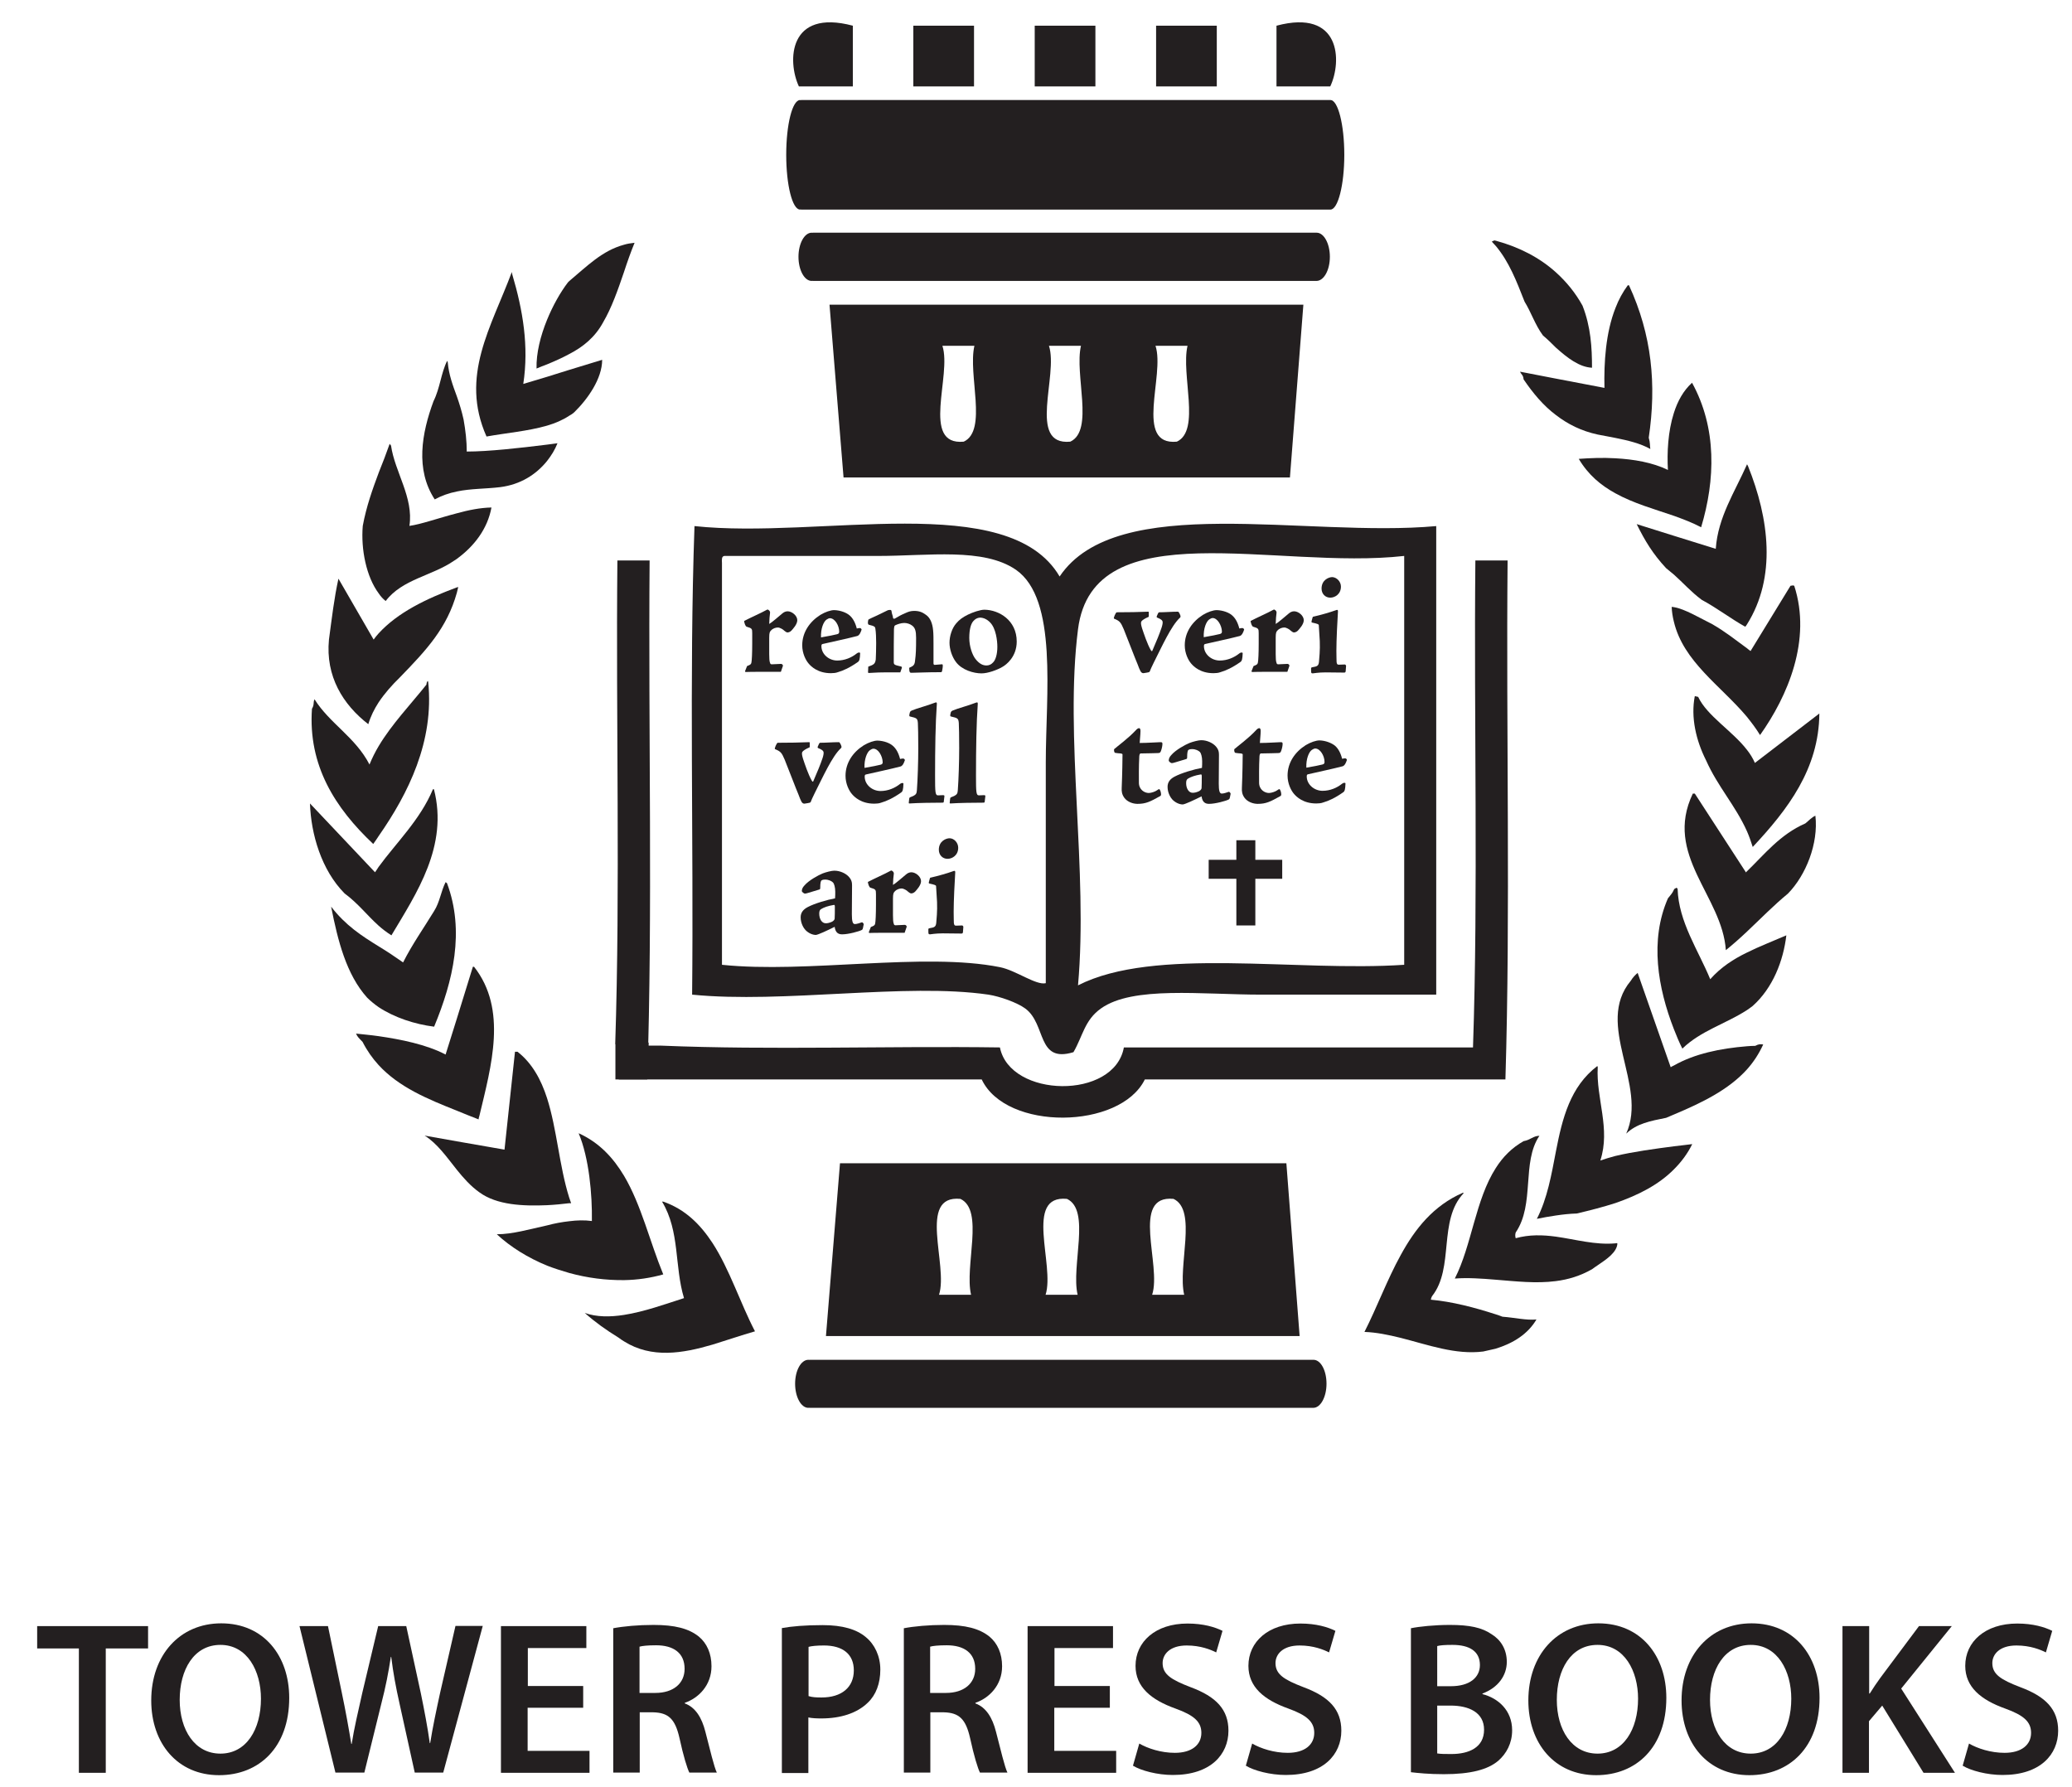<?xml version="1.0" encoding="utf-8"?>
<!-- Generator: Adobe Illustrator 18.1.1, SVG Export Plug-In . SVG Version: 6.00 Build 0)  -->
<svg version="1.2" baseProfile="tiny" id="Layer_1" xmlns="http://www.w3.org/2000/svg" xmlns:xlink="http://www.w3.org/1999/xlink"
	 x="0px" y="0px" viewBox="0 0 1048.1 904" xml:space="preserve">
<g>
	<path fill-rule="evenodd" fill="#231F20" d="M680,78.3c0-15.3-3.2-27.7-7-27.7l0,0H405.1v0.1c-0.1,0-0.3-0.1-0.4-0.1
		c-3.9,0-7,12.4-7,27.7c0,15.3,3.1,27.7,7,27.7c0.1,0,0.3-0.1,0.4-0.1v0.1H673l0,0C676.8,106,680,93.6,680,78.3z"/>
	<path fill-rule="evenodd" fill="#231F20" d="M672.7,129.9c0-6.7-3-12.2-6.7-12.2l0,0H411v0.1c-0.1,0-0.3-0.1-0.4-0.1
		c-3.7,0-6.7,5.5-6.7,12.2c0,6.7,3,12.2,6.7,12.2c0.1,0,0.3-0.1,0.4-0.1v0.1H666l0,0C669.7,142,672.7,136.6,672.7,129.9z"/>
	<path fill-rule="evenodd" fill="#231F20" d="M419.6,154.1l7.1,87.4h225.8l6.8-87.4H419.6z M487.5,223.4
		c-21.9,2.1-5.9-33.6-10.8-48.5c5.4,0,10.8,0,16.2,0C489.5,189.5,499.7,217.7,487.5,223.4z M541.4,223.4
		c-21.9,2.1-5.9-33.6-10.8-48.5c5.4,0,10.8,0,16.2,0C543.4,189.5,553.6,217.7,541.4,223.4z M595.3,223.4
		c-21.8,2.1-5.9-33.6-10.8-48.5c5.4,0,10.8,0,16.2,0C597.3,189.5,607.5,217.7,595.3,223.4z"/>
	<path fill-rule="evenodd" fill="#231F20" d="M431.4,13c0,10.2,0,20.5,0,30.7c-9.1,0-18.2,0-27.3,0C398.2,31,398.7,4.3,431.4,13z"/>
	<path fill-rule="evenodd" fill="#231F20" d="M462,13c10.2,0,20.5,0,30.7,0c0,10.2,0,20.5,0,30.7c-10.2,0-20.5,0-30.7,0
		C462,33.5,462,23.3,462,13z"/>
	<path fill-rule="evenodd" fill="#231F20" d="M523.4,13c10.2,0,20.5,0,30.7,0c0,10.2,0,20.5,0,30.7c-10.2,0-20.5,0-30.7,0
		C523.4,33.5,523.4,23.3,523.4,13z"/>
	<path fill-rule="evenodd" fill="#231F20" d="M584.8,13c10.2,0,20.5,0,30.7,0c0,10.2,0,20.5,0,30.7c-10.2,0-20.5,0-30.7,0
		C584.8,33.5,584.8,23.3,584.8,13z"/>
	<path fill-rule="evenodd" fill="#231F20" d="M645.7,13c0,10.2,0,20.5,0,30.7c9.1,0,18.2,0,27.2,0C678.9,31,678.3,4.3,645.7,13z"/>
	<g>
		<path fill="#231F20" d="M771.2,152.6c3.3,5.3,5.3,11.7,9.3,17.1c2.3,1.9,4.4,4,6.5,6.1c5.9,5.3,11.9,9.9,18.3,10.2
			c0-10.2-0.6-20.7-4.8-31.4c-3.6-6.5-8.1-12-13.4-16.8c-8.3-7.5-18.6-12.8-30.3-16c-0.4-0.1-0.6-0.1-0.9-0.2l-1.3,0.6
			c0.7,0.7,1.4,1.6,2.2,2.4C763.4,132.6,767,141.9,771.2,152.6z"/>
		<path fill="#231F20" d="M883.7,327.9c-5.8-4.2-10.8-8.3-17.6-12.2c-5.9-2.9-14-7.8-19.4-8.6c-0.4-0.1-0.7-0.1-1.1-0.1
			c0.1,2.5,0.5,5,1.1,7.4c4.8,20.3,23.7,32.4,36.9,48.1c2.4,3,4.7,6,6.7,9.3c14-19.7,26.2-48.1,17.3-75.5l-0.6-0.2l-1.3,0.2
			l-20.2,33C884.9,328.9,884.3,328.4,883.7,327.9z"/>
		<path fill="#231F20" d="M883.7,379.3c-7.4-9.6-20.2-17.2-24.7-26.8l-1.7-0.4c-2.1,10.7,0.6,22.4,5.7,32.5
			c5.9,13.3,14.9,22.9,20.7,35.9c1.1,2.5,2,5.1,2.9,7.9c17.7-18.9,33.5-39.5,33.7-67.5l-32.6,25
			C886.7,383.6,885.3,381.3,883.7,379.3z"/>
		<path fill="#231F20" d="M817.1,231.8c-6.4-0.4-12.8-0.1-18.5,0.3c4.8,8.1,11.2,13.4,18.5,17.4c9.2,5.1,19.7,8,29.6,11.4
			c4.7,1.7,9.5,3.5,13.8,5.8c7.2-24,8-50.2-4.6-73.1c-4.4,4-7.3,9.3-9.2,15.3c-3,9.4-3.5,20.2-3,28.8
			C835.9,233.9,826.4,232.3,817.1,231.8z"/>
		<path fill="#231F20" d="M787,191.5l-18.1-3.5c0.7,1.6,1.6,1.6,1.8,3.9c4.7,6.9,9.9,13.2,16.3,18c6.1,4.7,12.9,8.1,21.2,9.9
			c3,0.6,6,1.1,8.9,1.7c6.5,1.3,12.7,2.8,17.7,5.6c-0.3-1.9,0-3-0.8-5.7c4-26.9,1.6-52-10-77.1h-0.6c-2.5,3.4-4.6,7.2-6.2,11.4
			c-5,12.6-5.9,27.8-5.6,40.5L787,191.5z"/>
		<path fill="#231F20" d="M827.9,265.1c4.2,8.5,8.2,15.1,14.9,22.3c1.3,1.1,2.7,2.2,4,3.3c4.5,4,8.5,8.6,14,12.7
			c7.5,4,15.1,9.8,22,13.6c0.4-0.4,0.6-0.7,0.9-1.2c15-23.9,11.2-53.5,0.5-80.1l-0.5-0.9c0,0,0,0,0,0.1c-6.2,14-14.7,26.7-15.8,42.7
			l-21.2-6.6L827.9,265.1z"/>
		<path fill="#231F20" d="M887.9,529c-1.5,0-2.8,0.1-4.2,0.2c-13.6,1.1-26.5,3.8-36.9,9.7c-0.6,0.2-1.1,0.6-1.7,0.9l-16.4-46.8
			l-0.3-0.9c-1.1,0.9-2.4,2.2-3.5,4c-18.5,22.2,8.8,52.8-2.3,77.3c5.3-5.1,12.2-6.4,20.2-8c1.3-0.6,2.7-1.1,4-1.7
			c14-5.9,27.5-12.4,36.9-22.8c3.3-3.7,6-7.8,8.2-12.6C890.4,528.1,889.5,528.1,887.9,529z"/>
		<path fill="#231F20" d="M760,666c-1.1-0.5-2.3-0.8-3.4-1.2c-10.9-3.5-21.9-6.4-32.8-7.4c0,0,0-0.7,0.6-1.8
			c11.4-14.4,2.9-38.3,16-52.1l-0.4-0.2c-14.9,6.5-24.2,18.2-31.5,31.6c-6.8,12.3-11.9,26.2-18.3,38.8c6,0.2,12.2,1.5,18.3,3
			c13.8,3.5,27.8,8.7,41.8,6.9c2.1-0.5,4.1-0.9,6.2-1.4c8.8-2.7,16.3-7.3,20.7-14.8C772,667.9,766.5,666.5,760,666z"/>
		<path fill="#231F20" d="M817.1,584.7c-2.7,0.7-5.2,1.5-7.6,2.3c5.3-16-2.2-31.4-1.3-47.2l-0.2-0.6c-13.7,10.4-17.7,26.4-20.9,42.9
			c-2.3,12-4.4,24.2-9.7,34.4c3.3-0.7,6.4-1.2,9.7-1.7c3.4-0.5,6.9-0.9,10.5-1c6.8-1.6,13.4-3.3,19.6-5.3c11.5-4,21.8-9.2,29.6-17.1
			c3.6-3.6,6.8-7.8,9.2-12.7c-2.9,0.4-6,0.7-9.2,1.1C836.9,581.1,826.4,582.5,817.1,584.7z"/>
		<path fill="#231F20" d="M913.2,416.5c-12.8,5.6-20.6,15.6-29.5,24.2c-0.3,0.2-0.4,0.4-0.5,0.6l-25.9-39.9h-1
			c-14.9,31.1,14.9,51.8,16.7,79.2c3.6-2.9,7.1-6,10.7-9.4c6.7-6.3,13.4-13.2,20.7-19.2c9.1-9.3,15.5-25.3,13.9-39.4
			C916.4,413.4,915.2,414.9,913.2,416.5z"/>
		<path fill="#231F20" d="M865.1,495.3c-6-14.6-16-29-16.5-45.7l-0.5-0.6l-1.1,0.6c-0.1,0.1-0.3,0.4-0.3,0.5c-0.7,1.6-1.6,2.6-3,4.3
			c-9.3,21.3-5.1,45.3,3,66.1c1.3,3.4,2.7,6.7,4.3,9.9c9.4-9.1,21.9-12.5,32.7-19.5c1-0.7,1.9-1.3,2.9-2.1
			c10.2-9.1,15.5-22.9,17-35.7c-6.9,3-13.7,5.6-19.9,8.7C876.9,485.1,870.5,489.2,865.1,495.3z"/>
		<path fill="#231F20" d="M817.1,628.9c-10.2,0.9-20.1-2-30.1-3.4c-6.7-0.9-13.4-1.1-20.3,0.8c-0.3-1.1-0.3-1.8,0-2.9
			c9.8-14.4,2.9-35.5,12-48.9c-3.1,0-4.5,2.1-8,2.7c-6,3.4-10.5,8-14,13.5c-10.4,16.1-12.2,39.2-20.8,56c6.6-0.5,13.7,0,20.8,0.6
			c10,0.8,20.3,2,30.3,0.7c6.3-0.8,12.3-2.6,18.3-6c3.4-2.6,9.6-5.9,11.9-10c0.6-1.1,1-2.2,0.9-3.2
			C817.8,628.8,817.5,628.8,817.1,628.9z"/>
	</g>
	<g>
		<path fill="#231F20" d="M231.1,248.6c7-1.5,14.5-1.3,21.9-2.2c10.3-1.3,18.2-6.4,23.7-13.2c2.2-2.8,4-5.7,5.3-9
			c-1.7,0.2-3.5,0.5-5.3,0.7c-13.7,1.7-29.6,3.5-40.6,3.5c0-5.3-0.6-10.6-1.6-16.2c-0.9-4.1-2.1-8-3.4-11.7
			c-2.1-5.7-4.1-11.1-4.6-17.2l-0.3-0.8c-3.1,6.1-3.6,13.8-6.9,20.4c-6,16.2-9.3,34.6,0.6,49.7C223.4,250.7,227.1,249.4,231.1,248.6
			z"/>
		<path fill="#231F20" d="M276.7,215.3c4.1-1.2,7.9-2.8,11.2-5c1-0.5,1.8-1.1,2.5-1.7c6.9-6.7,14.2-17.1,14.2-26.6l-16.7,5.1
			l-11.2,3.5l-12,3.6c2.9-19.1-0.2-37.3-5.6-55.5l-0.2-1.1c-10.4,27.9-26.4,52.6-12.8,83.2C256,219,267,218.1,276.7,215.3z"/>
		<path fill="#231F20" d="M287.9,179.1c7-3.6,13.1-8.5,17.2-16.1c4.3-7.3,7.5-16.5,10.5-25.3c1.7-5.2,3.5-10.3,5.4-14.9
			c-1.9,0.2-3.8,0.5-5.4,1c-11,3-18.5,10.7-27.7,18.4c-0.1,0.2-0.4,0.4-0.6,0.6c-3.9,5.1-7.7,11.9-10.6,19
			c-3.3,8.1-5.5,16.8-5.3,24.6c1.8-0.7,3.5-1.5,5.3-2.1C280.6,182.7,284.4,181,287.9,179.1z"/>
		<path fill="#231F20" d="M195.1,304c8.4-11.1,23.5-12.7,34.6-20.4c0.5-0.3,1-0.6,1.5-1c8.6-6.3,15.4-15,17.4-25.9
			c-5.6,0.1-11.6,1.3-17.4,2.9c-9.3,2.4-18.2,5.6-24.1,6.4c2.2-14.3-7.4-27.3-9.3-40.6l-0.7-0.9c-1.7,4.8-3.5,9.6-5.5,14.5
			c-3.1,8.3-6.3,17.2-8.1,27c-1,11.9,1.8,25.8,8.1,34.2C192.6,301.7,193.8,303,195.1,304z"/>
		<path fill="#231F20" d="M191.5,468.2c1.9,1.7,4.1,3.4,6.5,4.9c12.7-21.3,28.9-45.2,21.5-73.9H219c-6.4,15.4-18.6,27.1-27.5,39.3
			c-0.6,1-1.2,1.8-1.8,2.7l-32.9-34.8c0.5,15.5,5.8,33.7,17.5,45.5C181.3,457.1,185.5,462.8,191.5,468.2z"/>
		<path fill="#231F20" d="M188.8,426.9c1-1.3,1.9-2.8,2.8-4.1c14.9-21.4,28.1-47.8,25-77.8l-0.2-0.6c0,0-0.7,0.6-0.7,1.9
			c-7.9,9.9-17.6,20.1-24.1,31c-1.8,3-3.4,6.2-4.7,9.4c-7.1-13.8-20.2-20.8-27.8-33c-0.8,1.6,0,2.7-1.3,4.8
			C155.8,387.2,169.5,408.7,188.8,426.9z"/>
		<path fill="#231F20" d="M186.3,366.3c1.2-4,3-7.6,5.2-11c3-4.5,6.6-8.6,10.8-12.7c13.5-13.9,23.8-24.9,28.8-42.8
			c0.2-0.9,0.5-1.9,0.7-2.9c-0.2,0.1-0.5,0.2-0.7,0.2c-15.6,5.8-29.9,12.7-39.6,23.3c-0.9,1-1.7,2-2.5,3.1l-17.8-30.8
			c-2.2,10-3.3,19.7-4.8,30.8C164.6,342.1,173.5,356.4,186.3,366.3z"/>
		<path fill="#231F20" d="M191.5,509.4c8,5.3,18.4,8.7,28.1,9.9c9.6-23.1,15.6-48.4,6.5-72.6l-0.7-0.5c-2.4,4.8-2.9,10-5.8,14.6
			c-5.3,8.7-11,16.7-15.7,26c-4.1-2.9-8.2-5.6-12.3-8.1c-8.6-5.3-16.8-10.6-24.1-20.1c3.4,17.3,7.7,34.3,18.2,46
			C187.5,506.4,189.5,508,191.5,509.4z"/>
		<path fill="#231F20" d="M242.1,566.2c0,0,0-0.7,0.4-1.8c6-25.2,14.3-53.8-2.7-75.4h-0.6l-8.1,26.2l-5.7,18.2
			c-9.7-5.1-22.8-7.7-33.9-9.3c-4.1-0.6-8-0.9-11.4-1.3c0.8,1.8,1.3,2.1,3.3,4.2c2.3,4.5,5,8.3,8.1,11.7
			c10.4,11.3,24.8,17.2,39.6,23.1C234.7,563.3,238.5,564.8,242.1,566.2z"/>
		<path fill="#231F20" d="M276.7,609.6c4-0.2,7.9-0.6,11.2-1c0.4,0,0.7,0,1,0c-0.4-1-0.6-1.9-1-2.9c-5-15.9-6.2-34.7-11.2-50.3
			c-3-9.3-7.5-17.6-14.9-23.4h-1.3l-5.3,49.5l-24.1-4.2l-16.3-2.9c6.5,4.1,11.1,10.8,16.3,17.3c3.3,4.1,6.9,8.2,11.4,11.4
			C251.4,609.6,264.7,610.1,276.7,609.6z"/>
		<path fill="#231F20" d="M335.5,644.6c-6.8-16.5-11.1-35.1-19.8-49.8c-5.5-9.2-12.6-16.9-23-21.6c5.3,12.6,6.9,31.1,6.7,44.4
			c-3.8-0.5-7.5-0.4-11.4,0.1c-3.7,0.4-7.5,1.1-11.2,2.1c-8.8,1.9-17.5,4.5-25.5,4.5c6.9,6.4,15.7,11.9,25.5,15.9
			c3.6,1.4,7.4,2.6,11.2,3.7c9.1,2.5,18.5,3.7,27.7,3.6C322.4,647.4,329.2,646.4,335.5,644.6z"/>
		<path fill="#231F20" d="M381.9,673.4c-7.5-14.4-12.8-31.3-21.5-44.7c-6.1-9.3-13.7-17-24.9-20.9h-0.6c9.1,15.1,6.2,32.7,11.1,48.8
			c-9.4,3-20.1,6.9-30.4,8.5c-7,1.1-13.9,1.1-19.8-1c5.3,4.7,10.6,8.5,17.1,12.5c0.9,0.7,1.8,1.3,2.8,1.9
			c13.9,8.7,29.5,6.1,44.8,1.6C367.7,677.9,374.9,675.4,381.9,673.4z"/>
	</g>
	<g>
		<path fill-rule="evenodd" fill="#231F20" d="M328.6,283.5h-16.3c-0.8,81.2,1.5,165.4-1.1,244.7h0.1V546h16.1
			C330.2,460.8,327.9,370.6,328.6,283.5z"/>
		<g>
			<path fill-rule="evenodd" fill="#231F20" d="M351.3,266.1c63.3,6.8,158.8-18.6,184.7,25.5c28.9-43.1,124.6-19.5,190.5-25.5
				c0,79,0,158,0,237c-24.2,0-56,0-88.3,0c-30.4,0-65.2-4.5-81.3,7c-8.3,5.9-9.1,13.8-13.9,22.1c-18.7,5.7-13.6-14.2-24.4-22.1
				c-4.1-3-12.8-6.1-18.6-7c-41.8-6.1-103.8,4.6-149.9,0C350.9,424.4,348.6,342.7,351.3,266.1z M365.2,284.7c0,67.7,0,135.5,0,203.3
				c42.9,4.5,102.2-6.5,140.6,1.2c8.1,1.6,18.3,9.3,23.2,8.1c0-36.1,0-72.2,0-111.5c0-34.5,6.2-82.8-15.1-97.6
				c-16.4-11.3-44.2-7-69.7-7c-27.5,0-52.8,0-77.8,0C365,281.4,365.1,283,365.2,284.7z M545.3,318.3c-6.9,54.1,5.2,122.3,0,180.1
				c38.7-19.7,110.3-6.7,165-10.4c0-68.9,0-137.8,0-206.8C645.7,288.5,552.9,258.1,545.3,318.3z"/>
			<path fill-rule="evenodd" fill="#231F20" d="M762.6,283.5h-16.3c-0.8,81.7,1.5,166.5-1.2,246.3H568.5c-4.8,26.6-57.6,25.6-62.7,0
				c-56.6-0.8-116.1,1.4-171.2-0.9v0h-6.5v-1.6c-3,1.2-6.4,1.8-10.2,1.8c-1.8,0-3.4-0.2-4.9-0.4V546h183.6c12.3,26.1,70,25.4,82.5,0
				h182.4C764.1,460.8,761.8,370.6,762.6,283.5z"/>
		</g>
	</g>
	<path fill-rule="evenodd" fill="#231F20" d="M671,699.9c0,6.7-3,12.2-6.7,12.2l0,0H409.3V712c-0.1,0-0.3,0.1-0.4,0.1
		c-3.7,0-6.7-5.5-6.7-12.2c0-6.7,3-12.1,6.7-12.1c0.1,0,0.3,0,0.4,0.1v-0.1h255.1l0,0C668.1,687.8,671,693.2,671,699.9z"/>
	<path fill-rule="evenodd" fill="#231F20" d="M650.7,588.4H424.9l-7.1,87.4h239.6L650.7,588.4z M491.2,654.9c-5.4,0-10.8,0-16.2,0
		c4.8-14.9-11.1-50.6,10.8-48.5C498,612.1,487.8,640.3,491.2,654.9z M545.1,654.9c-5.4,0-10.8,0-16.2,0
		c4.8-14.9-11.1-50.6,10.8-48.5C551.9,612.1,541.7,640.3,545.1,654.9z M599,654.9c-5.4,0-10.8,0-16.2,0
		c4.9-14.9-11.1-50.6,10.8-48.5C605.8,612.1,595.6,640.3,599,654.9z"/>
	<g>
		<path fill="#231F20" d="M377.9,336.9c1.8-0.7,2-0.9,2.2-1.8c0.2-0.9,0.4-4.5,0.4-9.4v-5.4c0-2.3-0.1-2.5-2.8-3.3
			c-0.7-0.2-1.2-2-1.3-2.9c2.8-1.5,8.9-4.2,11-5.4c0.5-0.3,0.8-0.4,0.9-0.4s1.5,0.6,1.2,1.9c-0.2,1.5-0.3,2.7-0.4,5.4
			c1.3-0.7,4.8-3.8,6.5-5.2c0.8-0.7,1.7-1.2,2.8-1.2c2.2,0,4.9,2.2,4.9,4.5c0,2.1-2.2,4.4-3,5.3c-0.7,0.7-1.5,0.9-2,0.9
			c-0.5,0-1.2-0.6-1.6-0.9c-0.5-0.6-2.2-1.6-3.2-1.6c-1.1,0-2.5,0.4-3.5,1.5c-0.6,0.6-0.9,1.1-0.9,3.7v8.3c0,2,0.1,3.7,0.4,4.3
			c0.1,0.6,0.4,0.9,1.2,0.8l4.4-0.2c0.4,0,1.1,0.5,0.9,1.1l-1,2.9h-11c-4.1,0-6.3,0.1-6.7,0.1c-0.4,0-0.4-0.1-0.4-0.5L377.9,336.9z"
			/>
		<path fill="#231F20" d="M429.8,311.3c1.6,1.4,2.8,3.5,3.6,6.6c1.4-0.3,1.8-0.3,2.1,0c0.4,0.4,0.4,0.7,0.2,0.9
			c-0.2,0.7-0.9,2.6-2.1,2.9c-4.1,1.1-14.3,3.3-17.3,4c-0.5,0.1-0.8,0.2-0.8,1.1c0,4.1,3.8,7.3,8,7.3c3.8,0,7.3-1.5,9.9-3.6
			c0.7-0.6,1.7-0.6,1.7-0.1c-0.1,3-0.4,3.9-1.1,4.4c-4.1,2.9-7.4,4.4-10.2,5.2c-1,0.4-2.4,0.5-3.5,0.5c-6.6,0-10-3.4-11.2-4.8
			c-1.5-1.7-3.3-5.2-3.3-9.3c0-6.6,3.8-12,9.2-15.4c2.5-1.5,5.2-2.4,7-2.4C425.2,308.7,428.2,309.9,429.8,311.3z M419.8,312.7
			c-0.5,0-1.1,0.3-1.7,0.7c-1.5,1-3,4.6-2.8,9c4.2-0.7,6.4-1.2,8.1-1.6c0.8-0.2,1.1-0.5,1.1-1.3
			C424.5,316.4,422.3,312.7,419.8,312.7z"/>
		<path fill="#231F20" d="M439.2,337.2c2.8-1,3.5-1.4,3.8-3.7c0.1-1.7,0.2-5.7,0.2-8.3c0-2.5-0.1-5.4-0.4-7.2
			c-0.1-0.9-0.3-1.3-3.3-2c-0.4-0.1-0.7-0.7-0.3-2.4c0-0.2,0.3-0.4,1.4-0.9c4.3-1.9,7.5-3.6,8.2-3.9c0.4-0.2,0.7-0.3,1.4-0.3
			c0.5,0,0.7,0.1,0.8,0.8c0.1,1.2,0.7,2.3,0.7,3c0,0.5,0.3,0.8,0.9,0.6c1.8-1.1,3.5-2,5.4-2.8c1.5-0.7,2.7-1.1,4.4-1.1
			c2.5,0,4.1,0.6,6,2c2.2,1.5,3.3,4.4,3.6,7.8c0.2,1.6,0.2,4.8,0.2,6.6c0,3.6,0,6.8,0,10.2c0,0.4,0.2,0.7,0.6,0.7
			c0.5,0,2.3-0.2,3.7-0.3c0.3,0,0.4,0.2,0.4,0.8c0,0.8-0.3,2.4-0.4,2.8c-0.2,0.4-0.3,0.4-0.6,0.4c-7.6,0-12.4,0.3-14.8,0.3
			c-0.6,0-0.9,0-1.1-1l-0.1-1.5c2.3-1,2.8-1.5,3-3.9c0.4-3,0.5-5.4,0.5-11.3c0-3.4-0.5-5-1.9-6.1c-1.1-0.9-2.7-1.4-4.1-1.4
			c-1.6,0-3.6,0.7-4.6,1.2c-0.4,0.2-0.5,0.7-0.6,2c-0.1,3.6-0.1,11.7-0.1,16.3c0,1.6,0.1,1.7,3.6,2.5c0.4,0.1,0.7,0.3,0.4,1l-0.7,2
			h-8.2c-4.1,0-6.3,0.3-7.7,0.3c-0.3,0-0.5-0.2-0.4-0.7L439.2,337.2z"/>
		<path fill="#231F20" d="M514.3,324.5c0,7.8-5.4,11.8-7.2,12.8c-2.7,1.6-7.4,3.3-10.6,3.3c-4,0-9.9-1.7-12.9-5.7
			c-2-2.6-3.3-6.5-3.3-9.8c0-3.3,1.2-7.3,3.4-9.8c1.6-1.9,3.3-3.1,5.9-4.4c2.5-1.2,6.2-2.5,8.4-2.5
			C505.3,308.5,514.3,313.7,514.3,324.5z M492.4,314.1c-1.2,1.3-2.1,4-2.1,8.6c0,4.2,1.5,8.6,3.2,10.7c2,2.5,3.8,3.2,5.5,3.2
			c1.3,0,2.4-0.5,3.3-1.5c1.3-1.2,2.2-4.2,2.2-7.9c0-3.1-0.7-9.3-3.6-12.3c-1.5-1.6-3.4-2.5-5.2-2.5
			C494.3,312.5,493.3,313.1,492.4,314.1z"/>
		<path fill="#231F20" d="M409.6,377.5c0,0.5-0.1,0.6-0.5,0.7c-1.4,0.6-2.9,1.5-3.3,2.2c-0.3,0.7-0.1,1.7,0.4,3.4
			c0.9,2.7,2.7,8.1,4.4,11c0.4,0.7,0.7,0.8,0.9,0.1c2-4.6,3.5-8.2,4.6-11.5c0.4-1.2,0.6-2.4,0.5-2.8c0-0.9-1.2-1.6-2.5-2.1
			c-0.6-0.2-0.7-0.4-0.2-1.4c0.5-1.2,0.7-1.4,1-1.4c2.8,0,6.4-0.3,9.2-0.3c0.5,0,0.6,0.1,0.8,0.5c0.3,0.4,0.5,0.9,0.7,1.5
			c0.1,0.5,0.1,0.8-0.3,1.1c-4.4,4.1-9.1,14.6-13.2,22.7c-0.9,1.8-1.7,3.6-1.8,3.9c-0.1,0.5-0.3,0.7-0.6,0.9
			c-0.6,0.1-1.7,0.4-2.8,0.5c-1.3,0-1.7-1.2-3-4.6c-1.1-2.5-5.4-13.8-7-17.7c-1.5-3.5-2-4.1-4.9-5.3c-0.4-0.2,0.9-3.2,1.4-3.2
			c5.3,0,11.9-0.1,15.8-0.3c0.4,0,0.4,0.1,0.4,0.4L409.6,377.5z"/>
		<path fill="#231F20" d="M451.7,377.3c1.6,1.4,2.8,3.5,3.6,6.6c1.4-0.3,1.8-0.3,2.1,0c0.4,0.4,0.4,0.7,0.2,0.9
			c-0.2,0.7-0.9,2.6-2.1,2.9c-4.1,1.1-14.3,3.3-17.3,4c-0.5,0.1-0.8,0.2-0.8,1.1c0,4.1,3.8,7.3,8,7.3c3.8,0,7.3-1.5,9.9-3.6
			c0.7-0.6,1.7-0.6,1.7-0.1c-0.1,3-0.4,3.9-1.1,4.4c-4.1,2.9-7.4,4.4-10.2,5.2c-1,0.4-2.4,0.5-3.5,0.5c-6.6,0-10-3.4-11.2-4.8
			c-1.5-1.7-3.3-5.2-3.3-9.3c0-6.6,3.8-12,9.2-15.4c2.5-1.5,5.2-2.4,7-2.4C447.2,374.7,450.2,375.9,451.7,377.3z M441.8,378.7
			c-0.5,0-1.1,0.3-1.7,0.7c-1.5,1-3,4.6-2.8,9c4.2-0.7,6.4-1.2,8.1-1.6c0.8-0.2,1.1-0.5,1.1-1.3
			C446.4,382.4,444.3,378.7,441.8,378.7z"/>
		<path fill="#231F20" d="M459.9,404.1c0-0.4,0.1-0.6,0.4-0.8c0.4-0.2,1.2-0.5,1.7-0.7c1.3-0.7,1.7-1.2,1.8-2.9
			c0.4-5.3,0.7-14.5,0.7-21.3c0-7-0.1-10.2-0.2-12.7c-0.2-2.4-0.6-2.5-4-3.3c-0.4-0.1-0.5-0.4,0-2.2c0.2-0.4,0.4-0.6,0.9-0.8
			c2.5-1.1,7.7-2.4,11.8-4c0.2-0.1,0.4-0.1,0.5-0.1c0.3,0,0.4,0.1,0.4,0.7c-0.7,9.7-0.9,22.6-0.9,36.3c0,8.6,0.1,10,1.5,10
			c0.8,0,2.1-0.1,2.5-0.1c0.7,0,0.8,0.2,0.7,0.8c-0.1,0.5-0.2,2-0.3,2.6c-0.1,0.4-0.4,0.4-0.7,0.4c-4.7,0-12.3,0.1-16.6,0.4
			c-0.3,0-0.4,0-0.4-0.4L459.9,404.1z"/>
		<path fill="#231F20" d="M480.6,404.1c0-0.4,0.1-0.6,0.4-0.8c0.4-0.2,1.2-0.5,1.7-0.7c1.3-0.7,1.7-1.2,1.8-2.9
			c0.4-5.3,0.7-14.5,0.7-21.3c0-7-0.1-10.2-0.2-12.7c-0.2-2.4-0.6-2.5-4-3.3c-0.4-0.1-0.5-0.4,0-2.2c0.2-0.4,0.4-0.6,0.9-0.8
			c2.5-1.1,7.7-2.4,11.8-4c0.2-0.1,0.4-0.1,0.5-0.1c0.3,0,0.4,0.1,0.4,0.7c-0.7,9.7-0.9,22.6-0.9,36.3c0,8.6,0.1,10,1.5,10
			c0.8,0,2.1-0.1,2.5-0.1c0.7,0,0.8,0.2,0.7,0.8c-0.1,0.5-0.2,2-0.3,2.6c-0.1,0.4-0.4,0.4-0.7,0.4c-4.7,0-12.3,0.1-16.6,0.4
			c-0.3,0-0.4,0-0.4-0.4L480.6,404.1z"/>
		<path fill="#231F20" d="M408.9,451.6c-0.9,0.3-1.5,0.4-1.8,0.4s-1.5-0.8-1.5-1.3c0-0.9,0.4-1.9,1.3-2.8c2.2-2.6,7-5.2,9.2-6.1
			c1.8-0.7,4.6-1.4,5.9-1.4c3,0,5.7,1.4,7.1,2.8c1.7,1.7,1.9,3.2,1.9,4.6c0,5.7-0.1,11.2-0.1,14.6c0,3.5,0.4,5,1.5,5
			c1.2,0,2.6-0.6,3.6-0.9c0.2-0.1,0.9,0.6,0.9,1l-0.4,2c-0.1,0.4-0.2,0.7-0.6,0.9c-1.3,0.7-6.7,2.2-9.9,2.2c-1.8,0-3.4-0.7-3.8-3.8
			c-3.6,1.8-8.3,4-9.5,4.1c-1.7,0-3.7-0.9-5.2-2.4c-0.9-0.9-2.5-3.4-2.5-6.5c0-2.4,1.3-4,3.6-5.2c3.4-1.8,9.8-3.7,13.8-4.4
			c0.1-1.2,0.1-2.1,0.1-3.4c0-2.2-0.6-4.1-1.1-4.6c-0.7-0.7-2.1-1.5-4.1-1.5c-0.7,0-1.2,0.1-1.7,0.4c-0.4,0.2-0.7,1.2-0.7,3.9
			c0,0.4-0.1,0.7-0.7,0.8L408.9,451.6z M420.9,466.2c0.7-0.4,1.2-0.9,1.3-1.5c0.1-0.9,0.1-4.1,0.1-6c0-0.7-0.1-1-0.4-1
			c-3.1,0.5-5.2,1.3-6.5,2.1c-0.7,0.4-1,1-1,2.3c0,2.7,1.3,4.9,3.3,4.9C418.6,467,419.6,466.8,420.9,466.2z"/>
		<path fill="#231F20" d="M440.5,468.9c1.8-0.7,2-0.9,2.2-1.8c0.2-0.9,0.4-4.5,0.4-9.4v-5.4c0-2.3-0.1-2.5-2.8-3.3
			c-0.7-0.2-1.2-2-1.3-2.9c2.8-1.5,8.9-4.2,11-5.4c0.5-0.3,0.8-0.4,0.9-0.4c0.1,0,1.5,0.6,1.2,1.9c-0.2,1.5-0.3,2.7-0.4,5.4
			c1.3-0.7,4.8-3.8,6.5-5.2c0.8-0.7,1.7-1.2,2.8-1.2c2.2,0,4.9,2.2,4.9,4.5c0,2.1-2.2,4.4-3,5.3c-0.7,0.7-1.5,0.9-2,0.9
			c-0.5,0-1.2-0.6-1.6-0.9c-0.5-0.6-2.2-1.6-3.2-1.6c-1.1,0-2.5,0.4-3.5,1.5c-0.6,0.6-0.9,1.1-0.9,3.7v8.3c0,2,0.1,3.7,0.4,4.3
			c0.1,0.6,0.4,0.9,1.2,0.8l4.4-0.2c0.4,0,1.1,0.5,0.9,1.1l-1,2.9h-11c-4.1,0-6.3,0.1-6.7,0.1c-0.4,0-0.4-0.1-0.4-0.5L440.5,468.9z"
			/>
		<path fill="#231F20" d="M473.5,448.2c0-0.4-0.6-0.7-3.4-1.3c-0.3-0.1-0.4-0.2-0.1-1.3c0.4-1.5,0.4-1.7,0.8-1.7
			c4-0.9,8.4-2.2,11.5-3.3c0.2-0.1,0.3-0.1,0.6-0.1c0.2,0,0.3,0.3,0.3,0.7c-0.3,4.8-0.8,14.3-0.8,20c0,3.3,0.1,4.7,0.1,5.6
			c0.1,1.1,0.4,1.5,1.4,1.4c1.7-0.1,2.5-0.1,2.8-0.1c0.2,0,0.6,0.4,0.6,0.7l-0.2,2.7c-0.1,0.6-0.3,0.7-0.8,0.7
			c-3.1,0-6.2-0.1-9.4-0.1c-3.6,0-6.2,0.5-6.5,0.5c-0.4,0-0.6-0.1-0.7-0.4c-0.1-0.1-0.1-1.1-0.1-2.2c0-0.3,0.2-0.4,0.6-0.5
			c2.5-0.4,3.2-0.7,3.4-2.8c0.1-1.2,0.6-6,0.4-10.4L473.5,448.2z M484.7,428.8c0,3.8-3,5.6-5.4,5.6c-2.5,0-4.4-1.9-4.4-4.6
			c0-4.4,3.7-5.8,5.4-5.8C482.6,424,484.7,426.2,484.7,428.8z"/>
	</g>
	<g>
		<path fill="#231F20" d="M581.1,311.5c0,0.5-0.1,0.6-0.5,0.7c-1.4,0.6-2.9,1.5-3.3,2.2c-0.3,0.7-0.1,1.7,0.4,3.4
			c0.9,2.7,2.7,8.1,4.4,11c0.4,0.7,0.7,0.8,0.9,0.1c2-4.6,3.5-8.2,4.6-11.5c0.4-1.2,0.6-2.4,0.5-2.8c0-0.9-1.2-1.6-2.5-2.1
			c-0.6-0.2-0.7-0.4-0.2-1.4c0.5-1.2,0.7-1.4,1-1.4c2.8,0,6.4-0.3,9.2-0.3c0.5,0,0.6,0.1,0.8,0.5c0.3,0.4,0.5,0.9,0.7,1.5
			c0.1,0.5,0.1,0.8-0.3,1.1c-4.4,4.1-9.1,14.6-13.2,22.7c-0.9,1.8-1.7,3.6-1.8,3.9c-0.1,0.5-0.3,0.7-0.6,0.9
			c-0.6,0.1-1.7,0.4-2.8,0.5c-1.3,0-1.7-1.2-3-4.6c-1.1-2.5-5.4-13.8-7-17.7c-1.5-3.5-2-4.1-4.9-5.3c-0.4-0.2,0.9-3.2,1.4-3.2
			c5.3,0,11.9-0.1,15.8-0.3c0.4,0,0.4,0.1,0.4,0.4L581.1,311.5z"/>
		<path fill="#231F20" d="M623.3,311.3c1.6,1.4,2.8,3.5,3.6,6.6c1.4-0.3,1.8-0.3,2.1,0c0.4,0.4,0.4,0.7,0.2,0.9
			c-0.2,0.7-0.9,2.6-2.1,2.9c-4.1,1.1-14.3,3.3-17.3,4c-0.5,0.1-0.8,0.2-0.8,1.1c0,4.1,3.8,7.3,8,7.3c3.8,0,7.3-1.5,9.9-3.6
			c0.7-0.6,1.7-0.6,1.7-0.1c-0.1,3-0.4,3.9-1.1,4.4c-4.1,2.9-7.4,4.4-10.2,5.2c-1,0.4-2.4,0.5-3.5,0.5c-6.6,0-10-3.4-11.2-4.8
			c-1.5-1.7-3.3-5.2-3.3-9.3c0-6.6,3.8-12,9.2-15.4c2.5-1.5,5.2-2.4,7-2.4C618.7,308.7,621.8,309.9,623.3,311.3z M613.4,312.6
			c-0.5,0-1.1,0.3-1.7,0.7c-1.5,1-3,4.6-2.8,9c4.2-0.7,6.4-1.2,8.1-1.6c0.8-0.2,1.1-0.5,1.1-1.3C618,316.3,615.8,312.6,613.4,312.6z
			"/>
		<path fill="#231F20" d="M634.1,336.9c1.8-0.7,2-0.9,2.2-1.8c0.2-0.9,0.4-4.5,0.4-9.4v-5.4c0-2.3-0.1-2.5-2.8-3.3
			c-0.7-0.2-1.2-2-1.3-2.9c2.8-1.5,8.9-4.2,11-5.4c0.5-0.3,0.8-0.4,0.9-0.4c0.1,0,1.5,0.6,1.2,1.9c-0.2,1.5-0.3,2.7-0.4,5.4
			c1.3-0.7,4.8-3.8,6.5-5.2c0.8-0.7,1.7-1.2,2.8-1.2c2.2,0,4.9,2.2,4.9,4.5c0,2.1-2.2,4.4-3,5.3c-0.7,0.7-1.5,0.9-2,0.9
			c-0.5,0-1.2-0.6-1.6-0.9c-0.5-0.6-2.2-1.6-3.2-1.6c-1.1,0-2.5,0.4-3.5,1.5c-0.6,0.6-0.9,1.1-0.9,3.7v8.3c0,2,0.1,3.7,0.4,4.3
			c0.1,0.6,0.4,0.9,1.2,0.8l4.4-0.2c0.4,0,1.1,0.5,0.9,1.1l-1,2.9h-11c-4.1,0-6.3,0.1-6.7,0.1c-0.4,0-0.4-0.1-0.4-0.5L634.1,336.9z"
			/>
		<path fill="#231F20" d="M667.1,316.2c0-0.4-0.6-0.7-3.4-1.3c-0.3-0.1-0.4-0.2-0.1-1.3c0.4-1.5,0.4-1.7,0.8-1.7
			c4-0.9,8.4-2.2,11.5-3.3c0.2-0.1,0.3-0.1,0.6-0.1c0.2,0,0.3,0.3,0.3,0.7c-0.3,4.8-0.8,14.3-0.8,20c0,3.3,0.1,4.7,0.1,5.6
			c0.1,1.1,0.4,1.5,1.4,1.4c1.7-0.1,2.5-0.1,2.8-0.1c0.2,0,0.6,0.4,0.6,0.7l-0.2,2.7c-0.1,0.6-0.3,0.7-0.8,0.7
			c-3.1,0-6.2-0.1-9.4-0.1c-3.6,0-6.2,0.5-6.5,0.5c-0.4,0-0.6-0.1-0.7-0.4c-0.1-0.1-0.1-1.1-0.1-2.2c0-0.3,0.2-0.4,0.6-0.5
			c2.5-0.4,3.2-0.7,3.4-2.8c0.1-1.2,0.6-6,0.4-10.4L667.1,316.2z M678.3,296.7c0,3.8-3,5.6-5.4,5.6c-2.5,0-4.4-1.9-4.4-4.6
			c0-4.4,3.7-5.8,5.4-5.8C676.2,292,678.3,294.2,678.3,296.7z"/>
		<path fill="#231F20" d="M576.9,369.8c0,1.6-0.4,5.3-0.4,6c3.8,0,9.2-0.4,10.4-0.4c0.9,0,1.1,0.1,1.1,0.9c0,0.6-0.2,2.1-0.7,3.4
			c-0.3,0.9-0.6,1.2-1.5,1.2c-1.3,0.1-4.9,0.1-8.9,0.2c-0.2,0.1-0.5,0.3-0.6,1.3c-0.3,5.7-0.2,10.5-0.2,13.5c0,3.5,2.8,5.2,5,5.2
			c1.2,0,3.3-0.7,4.2-1.4c1-0.7,1.2-0.7,1.4-0.2c0.4,0.6,0.6,1.7,0.6,2.3c0,0.4-0.1,0.7-0.5,0.9c-5,2.8-7.2,3.9-11.4,3.9
			c-2.2,0-5.1-0.9-6.7-3.1c-1.2-1.7-1.4-3.2-1.3-5c0.3-7,0.4-15.1,0.4-16.5c0.1-0.7-0.1-0.7-0.9-0.9c-0.9-0.1-1.9-0.1-2.8-0.3
			c-0.6-0.1-0.7-1.7-0.5-1.9c1.7-1.5,7.2-5.5,11-9.6c0.6-0.7,1.2-1,1.7-1C576.7,368.5,576.9,368.8,576.9,369.8z"/>
		<path fill="#231F20" d="M594.5,385.6c-0.9,0.3-1.5,0.4-1.8,0.4c-0.4,0-1.5-0.8-1.5-1.3c0-0.9,0.4-1.9,1.3-2.8
			c2.2-2.6,7-5.2,9.2-6.1c1.8-0.7,4.6-1.4,5.9-1.4c3,0,5.7,1.4,7.1,2.8c1.7,1.7,1.9,3.2,1.9,4.6c0,5.7-0.1,11.2-0.1,14.6
			c0,3.5,0.4,5,1.5,5c1.2,0,2.6-0.6,3.6-0.9c0.2-0.1,0.9,0.6,0.9,1l-0.4,2c-0.1,0.4-0.2,0.7-0.6,0.9c-1.3,0.7-6.7,2.2-9.9,2.2
			c-1.8,0-3.4-0.7-3.8-3.8c-3.6,1.8-8.3,4-9.5,4.1c-1.7,0-3.7-0.9-5.2-2.4c-0.9-0.9-2.5-3.4-2.5-6.5c0-2.4,1.3-4,3.6-5.2
			c3.4-1.8,9.8-3.7,13.8-4.4c0.1-1.2,0.1-2.1,0.1-3.4c0-2.2-0.6-4.1-1.1-4.6c-0.7-0.7-2.1-1.5-4.1-1.5c-0.7,0-1.2,0.1-1.7,0.4
			c-0.4,0.2-0.7,1.2-0.7,3.9c0,0.4-0.1,0.7-0.7,0.8L594.5,385.6z M606.5,400.2c0.7-0.4,1.2-0.9,1.3-1.5c0.1-0.9,0.1-4.1,0.1-6
			c0-0.7-0.1-1-0.4-1c-3.1,0.5-5.2,1.3-6.5,2.1c-0.7,0.4-1,1-1,2.3c0,2.7,1.3,4.9,3.3,4.9C604.2,401,605.2,400.8,606.5,400.2z"/>
		<path fill="#231F20" d="M637.7,369.8c0,1.6-0.4,5.3-0.4,6c3.8,0,9.2-0.4,10.4-0.4c0.9,0,1.1,0.1,1.1,0.9c0,0.6-0.2,2.1-0.7,3.4
			c-0.3,0.9-0.6,1.2-1.5,1.2c-1.3,0.1-4.9,0.1-8.9,0.2c-0.2,0.1-0.5,0.3-0.6,1.3c-0.3,5.7-0.2,10.5-0.2,13.5c0,3.5,2.8,5.2,5,5.2
			c1.2,0,3.3-0.7,4.2-1.4c1-0.7,1.2-0.7,1.4-0.2c0.4,0.6,0.6,1.7,0.6,2.3c0,0.4-0.1,0.7-0.5,0.9c-5,2.8-7.2,3.9-11.4,3.9
			c-2.2,0-5.1-0.9-6.7-3.1c-1.2-1.7-1.4-3.2-1.3-5c0.3-7,0.4-15.1,0.4-16.5c0.1-0.7-0.1-0.7-0.9-0.9c-0.9-0.1-1.9-0.1-2.8-0.3
			c-0.6-0.1-0.7-1.7-0.5-1.9c1.7-1.5,7.2-5.5,11-9.6c0.6-0.7,1.2-1,1.7-1C637.5,368.5,637.7,368.8,637.7,369.8z"/>
		<path fill="#231F20" d="M675.3,377.2c1.6,1.4,2.8,3.5,3.6,6.6c1.4-0.3,1.8-0.3,2.1,0c0.4,0.4,0.4,0.7,0.2,0.9
			c-0.2,0.7-0.9,2.6-2.1,2.9c-4.1,1.1-14.3,3.3-17.3,4c-0.5,0.1-0.8,0.2-0.8,1.1c0,4.1,3.8,7.3,8,7.3c3.8,0,7.3-1.5,9.9-3.6
			c0.7-0.6,1.7-0.6,1.7-0.1c-0.1,3-0.4,3.9-1.1,4.4c-4.1,2.9-7.4,4.4-10.2,5.2c-1,0.4-2.4,0.5-3.5,0.5c-6.6,0-10-3.4-11.2-4.8
			c-1.5-1.7-3.3-5.2-3.3-9.3c0-6.6,3.8-12,9.2-15.4c2.5-1.5,5.2-2.4,7-2.4C670.7,374.6,673.7,375.9,675.3,377.2z M665.3,378.6
			c-0.5,0-1.1,0.3-1.7,0.7c-1.5,1-3,4.6-2.8,9c4.2-0.7,6.4-1.2,8.1-1.6c0.8-0.2,1.1-0.5,1.1-1.3C670,382.3,667.8,378.6,665.3,378.6z
			"/>
	</g>
	<g>
		<g>
			<rect x="625.4" y="425" fill="#231F20" width="9.6" height="43.1"/>
			<rect x="611.4" y="434.9" fill="#231F20" width="37.2" height="9.6"/>
		</g>
	</g>
</g>
<g>
	<path fill="#231F20" d="M39.9,833.8H18.8v-11.3h56.1v11.3H53.5v62.9H39.9V833.8z"/>
	<path fill="#231F20" d="M146.3,858.8c0,24.9-15.1,39.1-35.5,39.1c-21,0-34.3-16.1-34.3-37.8c0-22.9,14.4-39,35.4-39
		C133.5,821.1,146.3,837.6,146.3,858.8z M90.9,859.8c0,15.2,7.6,27.2,20.6,27.2c13.1,0,20.5-12.2,20.5-27.8c0-14-6.9-27.2-20.5-27.2
		C98.1,832,90.9,844.5,90.9,859.8z"/>
	<path fill="#231F20" d="M169.7,896.7l-18.2-74.2h14.4l7,33.7c1.9,9,3.6,18.5,4.8,25.9h0.2c1.2-7.8,3.3-16.6,5.4-26l8-33.6h14.2
		l7.4,34.1c1.8,8.8,3.4,17.1,4.5,25.1h0.2c1.3-8.2,3.1-16.6,5.1-25.8l7.7-33.5h13.8l-20,74.2h-14.4l-7.7-34.9
		c-1.9-8.5-3.2-15.5-4.2-23.6h-0.2c-1.2,7.9-2.6,15.1-4.8,23.6l-8.6,34.9H169.7z"/>
	<path fill="#231F20" d="M294.9,863.8h-28v21.8h31.3v11.1h-44.8v-74.2h43.2v11.1h-29.6v19.2h28V863.8z"/>
	<path fill="#231F20" d="M310.1,823.6c5.2-1,12.7-1.7,20.5-1.7c10.7,0,17.8,1.8,22.9,5.9c4.1,3.4,6.4,8.6,6.4,15
		c0,9.6-6.5,16.1-13.5,18.5v0.3c5.4,2,8.6,7.2,10.4,14.3c2.4,9.3,4.4,17.8,5.8,20.7h-13.9c-1.1-2.2-3-8.3-5-17.5
		c-2.2-9.7-5.6-12.8-13.3-13h-6.8v30.5h-13.4V823.6z M323.5,856.3h8c9.1,0,14.8-4.8,14.8-12.2c0-8-5.6-11.9-14.4-11.9
		c-4.3,0-7,0.3-8.4,0.7V856.3z"/>
	<path fill="#231F20" d="M395.5,823.5c5-0.9,11.7-1.5,20.7-1.5c9.9,0,17.1,2.1,21.8,6.1c4.4,3.6,7.3,9.5,7.3,16.4
		c0,7-2.2,12.8-6.3,16.7c-5.5,5.4-13.9,8-23.5,8c-2.5,0-4.7-0.1-6.6-0.5v28.1h-13.4V823.5z M409,857.9c1.8,0.6,3.9,0.7,6.6,0.7
		c10.1,0,16.3-5.1,16.3-13.7c0-8.3-5.7-12.6-15.1-12.6c-3.7,0-6.4,0.3-7.8,0.7V857.9z"/>
	<path fill="#231F20" d="M457.1,823.6c5.2-1,12.7-1.7,20.5-1.7c10.7,0,17.8,1.8,22.9,5.9c4.1,3.4,6.4,8.6,6.4,15
		c0,9.6-6.5,16.1-13.5,18.5v0.3c5.4,2,8.6,7.2,10.4,14.3c2.4,9.3,4.4,17.8,5.8,20.7h-13.9c-1.1-2.2-3-8.3-5-17.5
		c-2.2-9.7-5.6-12.8-13.3-13h-6.8v30.5h-13.4V823.6z M470.5,856.3h8c9.1,0,14.8-4.8,14.8-12.2c0-8-5.6-11.9-14.4-11.9
		c-4.3,0-7,0.3-8.4,0.7V856.3z"/>
	<path fill="#231F20" d="M561.3,863.8h-28v21.8h31.3v11.1h-44.8v-74.2h43.2v11.1h-29.6v19.2h28V863.8z"/>
	<path fill="#231F20" d="M576.3,881.9c4.3,2.5,11,4.7,18,4.7c8.6,0,13.4-4.1,13.4-10.1c0-5.6-3.7-8.9-13.1-12.3
		c-12.3-4.4-20.2-10.9-20.2-21.6c0-12.2,10.1-21.4,26.3-21.4c8,0,13.9,1.8,17.7,3.7l-3.2,10.9c-2.8-1.4-7.9-3.5-14.9-3.5
		c-8.6,0-12.2,4.5-12.2,8.9c0,5.7,4.3,8.4,14.2,12.2c12.9,4.8,19.1,11.3,19.1,22c0,12-9,22.4-28.1,22.4c-7.9,0-16.1-2.2-20.2-4.7
		L576.3,881.9z"/>
	<path fill="#231F20" d="M633.4,881.9c4.3,2.5,11,4.7,18,4.7c8.6,0,13.4-4.1,13.4-10.1c0-5.6-3.7-8.9-13.1-12.3
		c-12.3-4.4-20.2-10.9-20.2-21.6c0-12.2,10.1-21.4,26.3-21.4c8,0,13.9,1.8,17.7,3.7l-3.2,10.9c-2.8-1.4-7.9-3.5-14.9-3.5
		c-8.6,0-12.2,4.5-12.2,8.9c0,5.7,4.3,8.4,14.2,12.2c12.9,4.8,19.1,11.3,19.1,22c0,12-9,22.4-28.1,22.4c-7.9,0-16.1-2.2-20.2-4.7
		L633.4,881.9z"/>
	<path fill="#231F20" d="M713.6,823.6c4.3-0.9,12.1-1.7,19.8-1.7c9.9,0,16.2,1.3,21.1,4.7c4.6,2.8,7.7,7.6,7.7,14
		c0,6.8-4.3,13-12.3,16v0.3c7.8,2,15,8.1,15,18.3c0,6.6-2.9,11.8-7,15.4c-5.3,4.5-14,6.8-27.6,6.8c-7.5,0-13.1-0.6-16.6-1V823.6z
		 M727,852.9h6.9c9.5,0,14.7-4.4,14.7-10.7c0-7-5.3-10.2-13.9-10.2c-4,0-6.3,0.2-7.7,0.6V852.9z M727,886.9c1.8,0.3,4.1,0.3,7.2,0.3
		c8.7,0,16.5-3.2,16.5-12.3c0-8.7-7.6-12.2-17-12.2H727V886.9z"/>
	<path fill="#231F20" d="M842.9,858.8c0,24.9-15.1,39.1-35.5,39.1c-21,0-34.3-16.1-34.3-37.8c0-22.9,14.4-39,35.4-39
		C830.1,821.1,842.9,837.6,842.9,858.8z M787.5,859.8c0,15.2,7.6,27.2,20.6,27.2c13.1,0,20.5-12.2,20.5-27.8
		c0-14-6.9-27.2-20.5-27.2C794.6,832,787.5,844.5,787.5,859.8z"/>
	<path fill="#231F20" d="M920.4,858.8c0,24.9-15.1,39.1-35.5,39.1c-21,0-34.3-16.1-34.3-37.8c0-22.9,14.4-39,35.4-39
		C907.6,821.1,920.4,837.6,920.4,858.8z M865,859.8c0,15.2,7.6,27.2,20.6,27.2c13.1,0,20.5-12.2,20.5-27.8c0-14-6.9-27.2-20.5-27.2
		C872.2,832,865,844.5,865,859.8z"/>
	<path fill="#231F20" d="M932.1,822.5h13.4v34.1h0.3c1.8-2.9,3.6-5.5,5.4-8l19.5-26.1h16.6l-25.6,31.6l27.2,42.6h-15.9l-20.9-34
		l-6.7,7.9v26.1h-13.4V822.5z"/>
	<path fill="#231F20" d="M996,881.9c4.3,2.5,11,4.7,18,4.7c8.6,0,13.4-4.1,13.4-10.1c0-5.6-3.7-8.9-13.1-12.3
		c-12.3-4.4-20.2-10.9-20.2-21.6c0-12.2,10.1-21.4,26.3-21.4c8,0,13.9,1.8,17.7,3.7l-3.2,10.9c-2.8-1.4-7.9-3.5-14.9-3.5
		c-8.6,0-12.2,4.5-12.2,8.9c0,5.7,4.3,8.4,14.2,12.2c12.9,4.8,19.1,11.3,19.1,22c0,12-9,22.4-28.1,22.4c-7.9,0-16.1-2.2-20.2-4.7
		L996,881.9z"/>
</g>
</svg>
